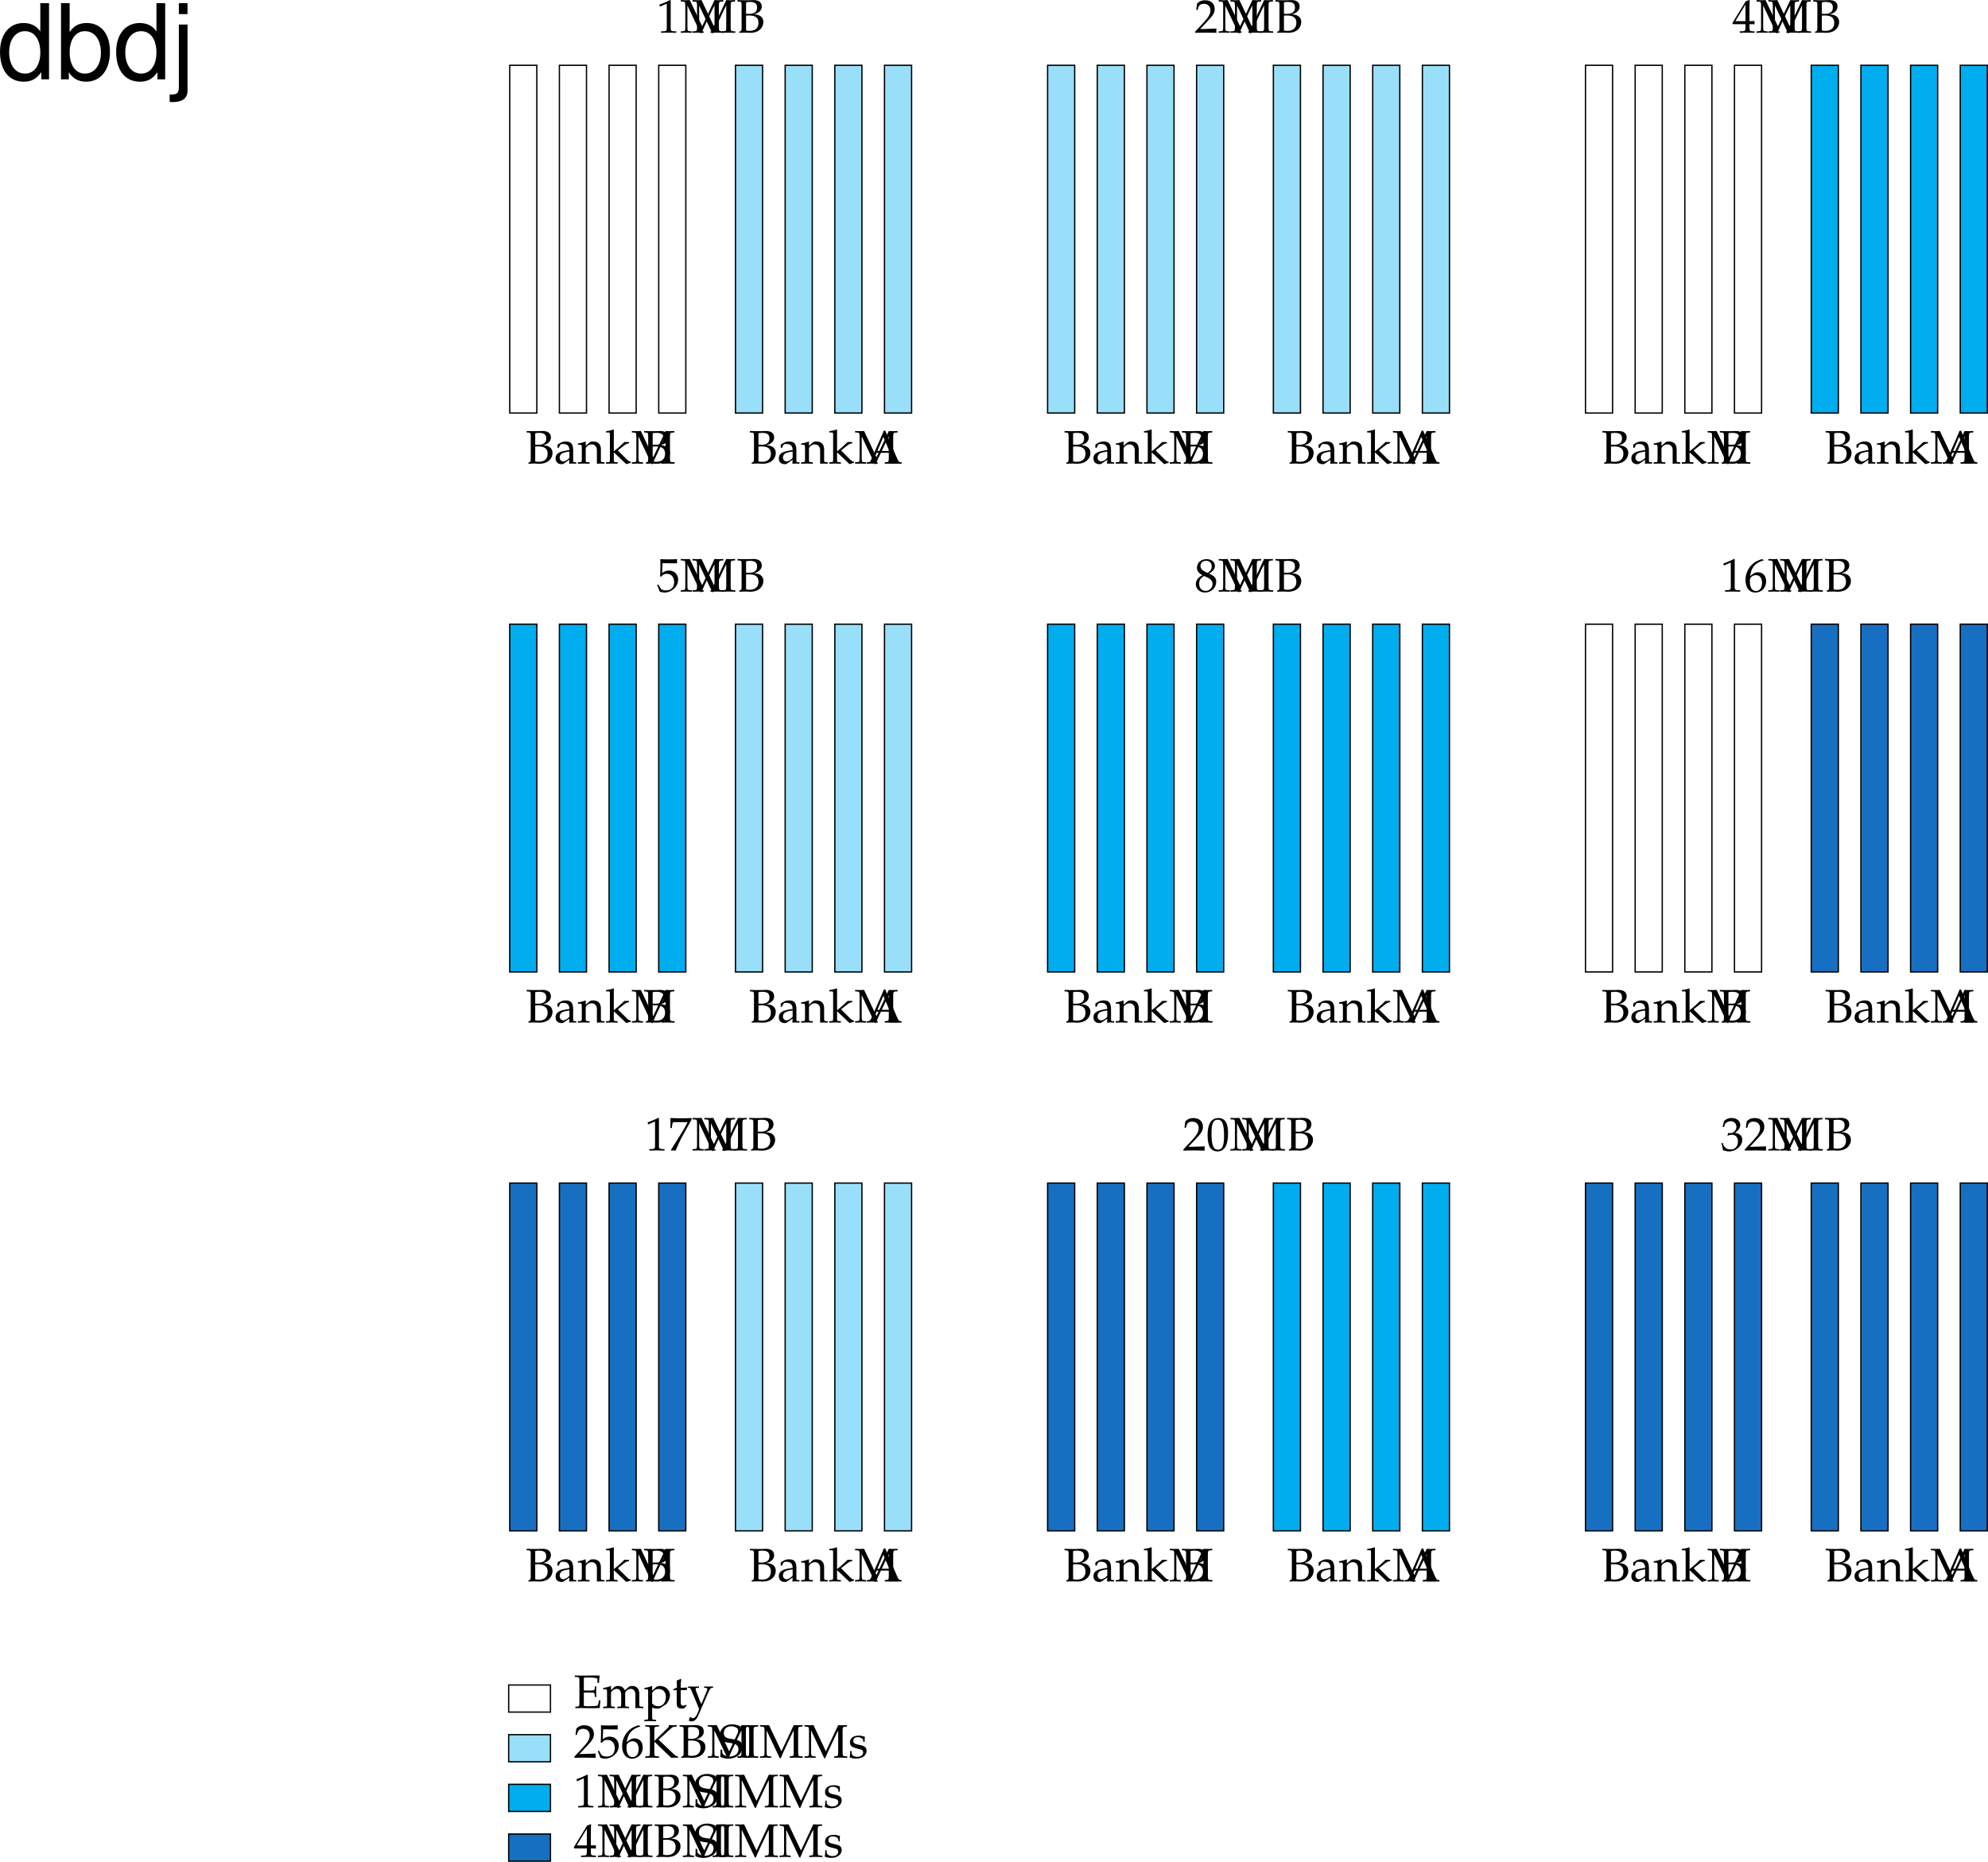 <svg xmlns="http://www.w3.org/2000/svg" xmlns:xlink="http://www.w3.org/1999/xlink" width="380.688" height="356.434"><defs><path id="a" d="M.61-5h.078l1.171-.516c0-.015.016-.015.016-.015.063 0 .078.093.078.297V-.86c0 .468-.094.562-.578.593L.859-.25v.281C1.641.016 2.156 0 2.344 0c.125 0 .328 0 .625.016.125 0 .375 0 .797.015V-.25l-.47-.016c-.483-.03-.593-.125-.593-.593v-5.344l-.125-.047a15.14 15.14 0 0 1-2.031.875Zm0 0"/><path id="b" d="M8.281-5.953v-.281c-.469.03-.672.03-.844.03-.156 0-.359 0-.843-.03L4.234-1.22 1.86-6.234c-.515.03-.703.03-.859.03-.156 0-.344 0-.86-.03v.28l.407.016c.422.047.437.094.453.813v4.047C.985-.344.97-.312.548-.266L.14-.25v.281C.797.016 1.016 0 1.187 0c.172 0 .438.016 1.079.031V-.25l-.391-.016c-.422-.046-.453-.078-.469-.812v-4.125L3.922.109h.187c.235-.546.391-.921.485-1.14l1.593-3.39c.125-.266.235-.47.407-.782v4.125c-.016.734-.047.766-.469.812l-.297.016v.281C6.234.016 6.5 0 6.968 0c.516 0 .829.016 1.36.031V-.25l-.422-.016c-.422-.015-.453-.093-.468-.812v-4.047c.015-.719.046-.766.468-.813zm0 0"/><path id="c" d="M.578-.188v.22c.563-.016.797-.032 1-.032h.297c.688.031.703.031.813.031.656 0 1.25-.172 1.656-.469.531-.374.843-.968.843-1.609 0-.469-.187-.828-.515-1.078-.36-.25-.656-.328-1.344-.39.438-.079.64-.172.89-.344.438-.297.657-.672.657-1.141 0-.797-.563-1.234-1.594-1.234-.094 0-.094 0-.812.03h-.813c-.25 0-.656 0-1.422-.03v.28l.329.016c.421.047.453.094.453.813v4.266c0 .343-.063.53-.204.593zm1.297-3.078c.344-.015.406-.015.594-.015 1.219 0 1.781.453 1.781 1.406 0 .969-.61 1.531-1.688 1.531a3.08 3.08 0 0 1-.687-.078zm0-2.53c.234-.048.406-.079.703-.079 1 0 1.406.328 1.406 1.078 0 .797-.53 1.203-1.562 1.203-.156 0-.281 0-.547-.015zm0 0"/><path id="d" d="M2.922-.734 2.875.03c.438-.014.578-.03.703-.03.11 0 .172 0 .469.016l.187.015V-.25l-.343-.016c-.235-.015-.25-.046-.25-.515v-1.656c0-1.313-.375-1.782-1.422-1.782-.406 0-.75.094-1.094.297l-.484.297v.578l.234.063L1-3.266c.188-.421.281-.484.688-.484.843 0 1.203.344 1.234 1.156l-.89.156C.796-2.203.281-1.78.281-.984c0 .687.421 1.093 1.14 1.093.172 0 .312-.03.375-.078zm0-.375c-.266.359-.828.703-1.188.703-.359 0-.671-.328-.671-.719a.98.98 0 0 1 .437-.813c.234-.14.734-.265 1.422-.359zm0 0"/><path id="e" d="M3.688.031C4.109.016 4.25 0 4.405 0c.125 0 .297.016.735.031V-.25l-.36-.016c-.312-.03-.328-.062-.328-.656v-1.734c0-1.047-.5-1.563-1.516-1.563-.328 0-.515.047-.703.219l-.687.594v-.781l-.078-.032a4.904 4.904 0 0 1-1.407.36v.265H.39c.375 0 .39.031.406.656v2.016c0 .594-.031.625-.344.656L.047-.25v.281C.625.016.875 0 1.172 0c.281 0 .531.016 1.11.031V-.25l-.407-.016c-.313-.03-.328-.062-.328-.656v-1.906c0-.406.594-.844 1.14-.844.61 0 1 .453 1 1.14zm0 0"/><path id="f" d="M.188-.25v.281C.813.016 1.078 0 1.327 0c.25 0 .5.016 1.094.031V-.25l-.39-.016c-.329-.03-.345-.062-.345-.656v-1.234L4.079.109l.86-.265V-.36c-.22 0-.47-.157-.766-.438L3.047-1.922a5.88 5.88 0 0 1-.578-.61l1.156-.905c.438-.329.656-.422.969-.422v-.266h-.89c-.579.563-1 .969-1.36 1.25l-.656.531v-4.125l-.079-.062c-.39.156-.687.218-1.406.328v.25H.72c.156 0 .219.11.219.375v4.656C.923-.328.923-.297.61-.266zm0 0"/><path id="g" d="M3.672-6.297H3.39c-.157.36-.297.703-.36.86-.14.312-.328.734-.469 1.078L.954-.72C.843-.453.672-.28.47-.266L.14-.25v.281C.75.016.937 0 1.109 0c.157 0 .438.016 1.094.031V-.25l-.328-.016c-.313-.03-.438-.093-.438-.234 0-.125.125-.5.313-.953l.25-.61h2.594l.422 1.032c.156.406.187.484.187.578 0 .11-.14.172-.375.187l-.422.016v.281C5.141.016 5.47 0 5.656 0c.203 0 .453.016 1.14.031V-.25L6.5-.266c-.234-.046-.328-.187-.656-.921ZM2.156-2.422l1.14-2.687 1.142 2.687zm0 0"/><path id="h" d="M.14-.203V.03C1.235.016 1.75 0 2.157 0c.375 0 .906.016 2.063.031-.032-.187-.032-.281-.032-.406s0-.219.032-.406c-1.047.047-1.453.047-3.125.094l1.64-1.75c.875-.923 1.14-1.423 1.14-2.094 0-1.032-.703-1.672-1.844-1.672-.64 0-1.078.187-1.531.625L.344-4.344h.265l.125-.422c.141-.515.47-.75 1.063-.75.781 0 1.266.485 1.266 1.266 0 .672-.376 1.328-1.391 2.406zm0 0"/><path id="i" d="M2.516-1.625v.672c-.016.562-.079.656-.532.687l-.562.016v.281C2.234.016 2.578 0 2.828 0c.281 0 .64.016 1.422.031V-.25l-.438-.016c-.453-.046-.515-.125-.53-.687v-.672c.53 0 .718 0 .968.031v-.64c-.281.03-.453.03-.734.03H3.28v-1.25c0-1.687.016-2.515.063-2.75l-.11-.046-.671.25L.015-1.844l.093.219Zm0-.578H.578l1.938-3.172Zm0 0"/><path id="j" d="M1.14-5.438c1.141.032 1.641.032 2.75.032l.047-.032c-.015-.171-.015-.234-.015-.375 0-.109 0-.187.015-.343l-.046-.047a30.51 30.51 0 0 1-1.563.047c-.515 0-.922-.016-1.578-.047l-.031.047c0 .547.015.968.015 1.25 0 .781-.03 1.625-.062 2.015l.187.047c.422-.437.657-.547 1.11-.547.86 0 1.39.61 1.39 1.579 0 1-.562 1.593-1.546 1.593-.5 0-.938-.172-1.063-.406l-.422-.734-.219.125c.22.515.329.796.454 1.203.25.14.593.218 1 .218.593 0 1.234-.265 1.734-.703a2.289 2.289 0 0 0 .828-1.765c0-1.016-.719-1.735-1.75-1.735-.438 0-.75.11-1.313.454zm0 0"/><path id="k" d="M1.516-3.11c-.375.172-.532.282-.72.47-.343.343-.53.734-.53 1.203C.266-.5 1.016.188 2.03.188c1.188 0 2.14-.922 2.14-2.047 0-.72-.312-1.11-1.359-1.563.829-.562 1.11-.937 1.11-1.484 0-.766-.64-1.297-1.594-1.297-1.062 0-1.844.687-1.844 1.625 0 .625.235.953 1.032 1.469zm1.046.454c.563.265.907.687.907 1.187 0 .75-.578 1.344-1.297 1.344C1.406-.125.906-.656.906-1.5c0-.656.266-1.078.938-1.484zM2-3.812c-.563-.282-.844-.641-.844-1.079 0-.609.422-1 1.063-1 .656 0 1.094.422 1.094 1.079 0 .515-.22.875-.813 1.25zm0 0"/><path id="l" d="M1.172-2.984c.203-1.625.953-2.5 2.578-2.985v-.078l-.344-.156c-.86.297-1.234.469-1.687.86A4.057 4.057 0 0 0 .28-2.22C.281-.734 1 .187 2.171.187c1.173 0 2.048-.921 2.048-2.156 0-1.031-.625-1.718-1.578-1.718-.454 0-.72.124-1.25.546zm1.11-.157c.702 0 1.155.579 1.155 1.485 0 .937-.453 1.547-1.156 1.547-.765 0-1.172-.657-1.172-1.875 0-.313.032-.485.125-.641.204-.297.625-.516 1.047-.516zm0 0"/><path id="m" d="m.5-.094.078.125C.844.016.922 0 1 0c.078 0 .156.016.406.031.39-.984.828-1.922 1.422-3l1.64-2.969v-.265c-.796.031-1.296.047-2.015.047-.687 0-1.11-.016-1.969-.047l-.093.047c.015.562.03.812.03.937 0 .14-.015.375-.03.922h.28l.063-.5c.063-.562.125-.625.547-.625h2.407c-.36.734-.641 1.25-.985 1.797Zm0 0"/><path id="n" d="M2.36-6.203C.968-6.203.265-5.093.265-2.922c0 1.063.187 1.969.5 2.406.312.438.812.704 1.375.704 1.36 0 2.047-1.172 2.047-3.485 0-1.969-.593-2.906-1.828-2.906zm-.157.312c.875 0 1.219.891 1.219 3.047 0 1.11-.094 1.766-.328 2.203-.188.329-.469.5-.828.5-.891 0-1.25-.906-1.25-3.093 0-1.907.328-2.657 1.187-2.657zm0 0"/><path id="o" d="M.39-4.484h.282l.156-.5c.094-.313.672-.61 1.14-.61a1.06 1.06 0 0 1 1.063 1.047c0 .672-.531 1.234-1.172 1.234-.062 0-.171-.015-.296-.015-.016 0-.063 0-.125-.016l-.11.485.063.046c.343-.156.5-.187.75-.187.75 0 1.187.469 1.187 1.297 0 .906-.562 1.516-1.39 1.516-.422 0-.797-.141-1.063-.391-.219-.203-.328-.406-.5-.89l-.234.093C.328-.828.39-.5.453-.047c.469.156.86.234 1.203.234.719 0 1.547-.406 2.047-1.015.297-.375.453-.766.453-1.188 0-.437-.172-.812-.5-1.03-.234-.173-.437-.235-.89-.313.718-.563 1-.97 1-1.516 0-.797-.672-1.328-1.672-1.328-.61 0-1.016.172-1.453.61zm0 0"/><path id="p" d="M.313-.25v.281C.89.016 1.155 0 1.421 0c.14 0 .344 0 .625.016.687 0 1.187.015 1.453.015C3.813.031 4.172.016 5 0c0-.516.063-1.016.14-1.469h-.312c-.047.297-.062.485-.094.563-.062.25-.14.406-.218.437-.141.078-.829.125-1.704.125-.468 0-.609-.015-.874-.078v-2.515c.234-.032.5-.032.937-.032.656 0 .906.031 1.063.11l.078.218.046.532h.266c-.016-.594-.031-.813-.031-1 0-.172.016-.454.031-1.047h-.266l-.046.468a.52.52 0 0 1-.079.235c-.156.078-.406.11-1 .11-.437 0-.671-.016-1-.032v-2.406c.282-.063.47-.063 1.079-.063.468 0 1 .047 1.28.125.22.047.25.094.25.297v.594h.313c0-.547.047-.984.141-1.375-.422-.016-.703-.031-1.11-.031-.234 0-.53 0-.89.015-.594.016-1 .016-1.203.016-.36 0-.75 0-1.594-.031v.28l.422.016c.422.032.453.094.469.813v4.047c-.016.734-.047.766-.469.812Zm0 0"/><path id="q" d="M.14-.25v.281C.782.016 1.032 0 1.282 0c.282 0 .532.016 1.078.031V-.25l-.375-.016c-.312-.03-.343-.062-.343-.656v-1.906c0-.406.593-.844 1.14-.844.485 0 .813.453.813 1.14v1.61c0 .594-.016.625-.328.656L2.86-.25v.281C3.484.016 3.75 0 3.984 0 4.22 0 4.47.016 5.11.031V-.25l-.421-.016c-.313-.046-.329-.062-.329-.656v-1.906c0-.406.594-.844 1.125-.844.485 0 .829.453.829 1.14V.032C6.718.016 6.859 0 7.016 0c.14 0 .312.016.812.031V-.25l-.437-.016c-.313-.046-.313-.062-.329-.656v-1.844c0-.89-.515-1.453-1.343-1.453-.328 0-.578.063-.735.219l-.687.61C4-3.985 3.64-4.22 3.016-4.22c-.329 0-.579.063-.75.219l-.625.578v-.765l-.079-.032a4.904 4.904 0 0 1-1.406.36v.265H.5c.36 0 .375.031.39.656v2.016c-.015.594-.015.625-.328.656Zm0 0"/><path id="r" d="M.078 2.266v.265c.61-.015.875-.031 1.125-.031.234 0 .5.016 1.125.031v-.265l-.422-.032c-.312-.03-.328-.062-.328-.656V-.109c.281.156.563.218.953.218.281 0 .5-.062.64-.14l1.032-.672c.36-.235.781-1.156.781-1.735 0-1-.828-1.78-1.875-1.78-.328 0-.656.093-.796.218l-.735.672v-.86l-.078-.03a5.038 5.038 0 0 1-1.406.359v.265h.328c.375 0 .39.031.39.656v4.516c0 .594-.015.625-.328.656zm1.5-5.016c0-.125.047-.234.156-.375a1.312 1.312 0 0 1 1.079-.516c.843 0 1.39.594 1.39 1.532 0 1.015-.61 1.765-1.406 1.765-.5 0-.875-.172-1.219-.531zm0 0"/><path id="s" d="M.875-3.438v2.594c0 .656.297.953 1 .953.203 0 .422-.046.469-.109l.437-.484-.125-.141c-.219.125-.344.172-.515.172-.36 0-.5-.188-.5-.625v-2.36h1.156l.078-.484-1.234.047v-.344c0-.36.03-.75.093-1.265l-.109-.11c-.219.14-.484.25-.766.344.032.25.047.438.047.719v.625l-.703.312v.188zm0 0"/><path id="t" d="M2.672-.781c-.203-.328-.297-.547-.453-.985L1.64-3.28a.896.896 0 0 1-.079-.375c0-.125.094-.203.297-.203l.344-.016v-.25c-.594.016-.844.016-1.047.016-.218 0-.437 0-1.047-.016v.25l.157.016c.234.015.343.125.468.437l.985 2.36c.25.609.343.828.5 1.28l-.203.548c-.282.765-.641 1.171-.985 1.171-.14 0-.312-.078-.453-.203H.453l-.203.672a.79.79 0 0 0 .484.14c.594 0 .985-.327 1.329-1.108L3.89-2.766c.359-.828.53-1.062.75-1.093l.25-.016v-.25c-.485.016-.688.016-.844.016-.172 0-.375 0-.86-.016v.25l.235.016c.25.015.375.093.375.218a.693.693 0 0 1-.047.235zm0 0"/><path id="u" d="m1.938-2.922.093-.062L5.171.03c.485-.015.61-.031.72-.031.125 0 .234.016.578.031v-.28L6.28-.266c-.14 0-.281-.109-.562-.359L2.75-3.438l2.39-2.156c.25-.234.47-.343.704-.343l.39-.016v-.281c-.406.03-.562.03-.718.03-.157 0-.36 0-.813-.03v.25c.016.046-.11.218-.25.343L1.937-3.187v-1.938c.016-.719.047-.781.47-.813l.421-.015v-.281c-.531.03-.86.03-1.312.03-.454 0-.782 0-1.313-.03v.28l.422.016c.422.032.453.094.469.813v4.047c-.016.719-.047.797-.469.812L.203-.25v.281C.734.016 1.047 0 1.516 0c.468 0 .78.016 1.312.031V-.25l-.422-.016c-.422-.015-.453-.078-.469-.812Zm0 0"/><path id="v" d="M4.016-4.734c0-.485.046-.797.14-1.266-.734-.297-1.125-.375-1.625-.375-1.344 0-2.312.844-2.312 2.016 0 .453.11.765.375 1.015.312.281.719.422 1.594.531.687.11 1 .204 1.234.407.234.187.344.453.344.797 0 .812-.672 1.39-1.61 1.39-.719 0-1.422-.344-1.469-.719L.625-1.53H.328c0 .687 0 .968-.062 1.375a3.716 3.716 0 0 0 1.562.344c1.563 0 2.703-.954 2.703-2.25 0-.626-.25-1-.828-1.235-.281-.125-.515-.172-1.25-.281C1.36-3.718.97-4.016.97-4.703.969-5.47 1.53-6 2.329-6c.358 0 .687.063.937.203.296.156.39.281.421.547l.047.516zm0 0"/><path id="w" d="M2.828-5.953v-.281c-.531.03-.86.03-1.312.03-.454 0-.782 0-1.313-.03v.28l.422.016c.422.032.453.094.469.813v4.047c-.016.719-.047.797-.469.812L.203-.25v.281C.734.016 1.047 0 1.516 0c.468 0 .78.016 1.312.031V-.25l-.422-.016c-.422-.015-.453-.078-.469-.812v-4.047c.016-.719.047-.781.47-.813zm0 0"/><path id="x" d="M.375-1.281c0 .61-.031.89-.11 1.25.485.14.829.218 1.235.218 1.188 0 2.016-.625 2.016-1.515 0-.297-.079-.484-.25-.672-.235-.219-.516-.328-1.329-.484C1.204-2.625.97-2.813.97-3.22c0-.453.297-.703.86-.703.609 0 1.062.313 1.062.735v.203h.25c.015-.516.015-.735.046-1.016-.484-.156-.796-.219-1.171-.219-1.047 0-1.688.5-1.688 1.297 0 .453.203.735.61.938.25.109.734.25 1.343.375.406.093.578.28.578.625 0 .484-.453.828-1.093.828C1.109-.156.64-.47.64-.922v-.36Zm0 0"/><path id="y" d="M9.906-14.578H8.234v5.422c-.687-1.063-1.812-1.625-3.218-1.625-2.72 0-4.5 2.187-4.5 5.515 0 3.547 1.718 5.72 4.562 5.72 1.438 0 2.438-.532 3.344-1.829V0h1.484Zm-4.61 5.36c1.798 0 2.938 1.577 2.938 4.093 0 2.422-1.156 4.031-2.921 4.031-1.829 0-3.047-1.625-3.047-4.062 0-2.438 1.218-4.063 3.03-4.063zm0 0"/><path id="z" d="M1.078-14.578V0h1.5v-1.344C3.375-.125 4.438.453 5.906.453c2.75 0 4.547-2.25 4.547-5.734 0-3.407-1.687-5.5-4.469-5.5-1.437 0-2.468.547-3.25 1.719v-5.516zm4.578 5.36c1.86 0 3.063 1.624 3.063 4.124 0 2.375-1.235 4-3.063 4-1.781 0-2.922-1.61-2.922-4.062 0-2.469 1.141-4.063 2.922-4.063zm0 0"/><path id="A" d="M1.406-10.484v12c0 1.046-.328 1.39-1.36 1.39-.124 0-.187 0-.405-.031v1.422c.203.047.296.062.562.062 1.875 0 2.86-.734 2.86-2.171v-12.672zm1.657-4.094H1.405v2.094h1.657Zm0 0"/></defs><path fill="none" stroke="#000" stroke-miterlimit="10" stroke-width=".25" d="M102.797 79.078V12.5h-5.188v66.578zm9.512 0V12.5h-5.188v66.578zm9.511 0V12.5h-5.187v66.578zm9.508 0V12.5h-5.187v66.578zm0 0"/><g transform="translate(-15.39 -6.5)"><use xlink:href="#a" width="100%" height="100%" x="141.119" y="12.75"/><use xlink:href="#b" width="100%" height="100%" x="145.619" y="12.75"/><use xlink:href="#b" width="100%" height="100%" x="147.869" y="12.75"/><use xlink:href="#c" width="100%" height="100%" x="156.383" y="12.75"/></g><g transform="translate(-15.39 -6.5)"><use xlink:href="#c" width="100%" height="100%" x="116.006" y="95.25"/><use xlink:href="#d" width="100%" height="100%" x="121.505" y="95.25"/><use xlink:href="#e" width="100%" height="100%" x="126.005" y="95.25"/><use xlink:href="#f" width="100%" height="100%" x="131.243" y="95.25"/><use xlink:href="#b" width="100%" height="100%" x="136.247" y="95.25"/><use xlink:href="#c" width="100%" height="100%" x="138.497" y="95.25"/></g><g transform="translate(-15.39 -6.5)"><use xlink:href="#c" width="100%" height="100%" x="158.754" y="95.25"/><use xlink:href="#d" width="100%" height="100%" x="164.253" y="95.25"/><use xlink:href="#e" width="100%" height="100%" x="168.753" y="95.25"/><use xlink:href="#f" width="100%" height="100%" x="173.991" y="95.25"/><use xlink:href="#b" width="100%" height="100%" x="178.995" y="95.25"/><use xlink:href="#g" width="100%" height="100%" x="181.245" y="95.25"/></g><g transform="translate(-15.39 -6.5)"><use xlink:href="#h" width="100%" height="100%" x="244.119" y="12.75"/><use xlink:href="#b" width="100%" height="100%" x="248.619" y="12.75"/><use xlink:href="#b" width="100%" height="100%" x="250.869" y="12.75"/><use xlink:href="#c" width="100%" height="100%" x="259.383" y="12.75"/></g><g transform="translate(-15.39 -6.5)"><use xlink:href="#c" width="100%" height="100%" x="219.005" y="95.25"/><use xlink:href="#d" width="100%" height="100%" x="224.504" y="95.25"/><use xlink:href="#e" width="100%" height="100%" x="229.004" y="95.25"/><use xlink:href="#f" width="100%" height="100%" x="234.242" y="95.25"/><use xlink:href="#b" width="100%" height="100%" x="239.246" y="95.25"/><use xlink:href="#c" width="100%" height="100%" x="241.496" y="95.25"/></g><g transform="translate(-15.39 -6.5)"><use xlink:href="#c" width="100%" height="100%" x="261.754" y="95.25"/><use xlink:href="#d" width="100%" height="100%" x="267.253" y="95.25"/><use xlink:href="#e" width="100%" height="100%" x="271.753" y="95.25"/><use xlink:href="#f" width="100%" height="100%" x="276.991" y="95.25"/><use xlink:href="#b" width="100%" height="100%" x="281.995" y="95.25"/><use xlink:href="#g" width="100%" height="100%" x="284.245" y="95.25"/></g><path fill="none" stroke="#000" stroke-miterlimit="10" stroke-width=".25" d="M308.797 79.078V12.5h-5.188v66.578zm9.512 0V12.5h-5.188v66.578zm9.511 0V12.5h-5.187v66.578zm9.508 0V12.5h-5.187v66.578zm0 0"/><g transform="translate(-15.39 -6.5)"><use xlink:href="#i" width="100%" height="100%" x="347.119" y="12.75"/><use xlink:href="#b" width="100%" height="100%" x="351.619" y="12.75"/><use xlink:href="#b" width="100%" height="100%" x="353.869" y="12.75"/><use xlink:href="#c" width="100%" height="100%" x="362.383" y="12.75"/></g><g transform="translate(-15.39 -6.5)"><use xlink:href="#c" width="100%" height="100%" x="322.006" y="95.25"/><use xlink:href="#d" width="100%" height="100%" x="327.505" y="95.25"/><use xlink:href="#e" width="100%" height="100%" x="332.005" y="95.25"/><use xlink:href="#f" width="100%" height="100%" x="337.243" y="95.25"/><use xlink:href="#b" width="100%" height="100%" x="342.247" y="95.25"/><use xlink:href="#c" width="100%" height="100%" x="344.497" y="95.25"/></g><g transform="translate(-15.39 -6.5)"><use xlink:href="#c" width="100%" height="100%" x="364.754" y="95.25"/><use xlink:href="#d" width="100%" height="100%" x="370.253" y="95.25"/><use xlink:href="#e" width="100%" height="100%" x="374.753" y="95.25"/><use xlink:href="#f" width="100%" height="100%" x="379.991" y="95.25"/><use xlink:href="#b" width="100%" height="100%" x="384.995" y="95.25"/><use xlink:href="#g" width="100%" height="100%" x="387.245" y="95.25"/></g><g transform="translate(-15.39 -6.5)"><use xlink:href="#j" width="100%" height="100%" x="141.119" y="119.75"/><use xlink:href="#b" width="100%" height="100%" x="145.619" y="119.75"/><use xlink:href="#b" width="100%" height="100%" x="147.869" y="119.75"/><use xlink:href="#c" width="100%" height="100%" x="156.383" y="119.75"/></g><g transform="translate(-15.39 -6.5)"><use xlink:href="#c" width="100%" height="100%" x="116.005" y="202.25"/><use xlink:href="#d" width="100%" height="100%" x="121.504" y="202.25"/><use xlink:href="#e" width="100%" height="100%" x="126.004" y="202.25"/><use xlink:href="#f" width="100%" height="100%" x="131.242" y="202.25"/><use xlink:href="#b" width="100%" height="100%" x="136.246" y="202.25"/><use xlink:href="#c" width="100%" height="100%" x="138.496" y="202.25"/></g><g transform="translate(-15.39 -6.5)"><use xlink:href="#c" width="100%" height="100%" x="158.754" y="202.25"/><use xlink:href="#d" width="100%" height="100%" x="164.253" y="202.25"/><use xlink:href="#e" width="100%" height="100%" x="168.753" y="202.25"/><use xlink:href="#f" width="100%" height="100%" x="173.991" y="202.25"/><use xlink:href="#b" width="100%" height="100%" x="178.995" y="202.25"/><use xlink:href="#g" width="100%" height="100%" x="181.245" y="202.25"/></g><g transform="translate(-15.39 -6.5)"><use xlink:href="#k" width="100%" height="100%" x="244.118" y="119.75"/><use xlink:href="#b" width="100%" height="100%" x="248.618" y="119.75"/><use xlink:href="#b" width="100%" height="100%" x="250.868" y="119.75"/><use xlink:href="#c" width="100%" height="100%" x="259.382" y="119.75"/></g><g transform="translate(-15.39 -6.5)"><use xlink:href="#c" width="100%" height="100%" x="219.005" y="202.25"/><use xlink:href="#d" width="100%" height="100%" x="224.504" y="202.25"/><use xlink:href="#e" width="100%" height="100%" x="229.004" y="202.25"/><use xlink:href="#f" width="100%" height="100%" x="234.242" y="202.25"/><use xlink:href="#b" width="100%" height="100%" x="239.246" y="202.25"/><use xlink:href="#c" width="100%" height="100%" x="241.496" y="202.25"/></g><g transform="translate(-15.39 -6.5)"><use xlink:href="#c" width="100%" height="100%" x="261.754" y="202.25"/><use xlink:href="#d" width="100%" height="100%" x="267.253" y="202.25"/><use xlink:href="#e" width="100%" height="100%" x="271.753" y="202.25"/><use xlink:href="#f" width="100%" height="100%" x="276.991" y="202.25"/><use xlink:href="#b" width="100%" height="100%" x="281.995" y="202.25"/><use xlink:href="#g" width="100%" height="100%" x="284.245" y="202.25"/></g><path fill="none" stroke="#000" stroke-miterlimit="10" stroke-width=".25" d="M308.797 186.078V119.5h-5.188v66.578zm9.512 0V119.5h-5.188v66.578zm9.511 0V119.5h-5.187v66.578zm9.508 0V119.5h-5.187v66.578zm0 0"/><g transform="translate(-15.39 -6.5)"><use xlink:href="#a" width="100%" height="100%" x="344.869" y="119.75"/><use xlink:href="#l" width="100%" height="100%" x="349.369" y="119.75"/><use xlink:href="#b" width="100%" height="100%" x="353.869" y="119.75"/><use xlink:href="#b" width="100%" height="100%" x="356.119" y="119.75"/><use xlink:href="#c" width="100%" height="100%" x="364.633" y="119.75"/></g><g transform="translate(-15.39 -6.5)"><use xlink:href="#c" width="100%" height="100%" x="322.006" y="202.25"/><use xlink:href="#d" width="100%" height="100%" x="327.505" y="202.25"/><use xlink:href="#e" width="100%" height="100%" x="332.005" y="202.25"/><use xlink:href="#f" width="100%" height="100%" x="337.243" y="202.25"/><use xlink:href="#b" width="100%" height="100%" x="342.247" y="202.25"/><use xlink:href="#c" width="100%" height="100%" x="344.497" y="202.25"/></g><g transform="translate(-15.39 -6.5)"><use xlink:href="#c" width="100%" height="100%" x="364.754" y="202.25"/><use xlink:href="#d" width="100%" height="100%" x="370.253" y="202.25"/><use xlink:href="#e" width="100%" height="100%" x="374.753" y="202.25"/><use xlink:href="#f" width="100%" height="100%" x="379.991" y="202.25"/><use xlink:href="#b" width="100%" height="100%" x="384.995" y="202.25"/><use xlink:href="#g" width="100%" height="100%" x="387.245" y="202.25"/></g><g transform="translate(-15.39 -6.5)"><use xlink:href="#a" width="100%" height="100%" x="138.869" y="226.75"/><use xlink:href="#m" width="100%" height="100%" x="143.369" y="226.75"/><use xlink:href="#b" width="100%" height="100%" x="147.869" y="226.75"/><use xlink:href="#b" width="100%" height="100%" x="150.119" y="226.75"/><use xlink:href="#c" width="100%" height="100%" x="158.633" y="226.75"/></g><g transform="translate(-15.39 -6.5)"><use xlink:href="#c" width="100%" height="100%" x="116.005" y="309.25"/><use xlink:href="#d" width="100%" height="100%" x="121.504" y="309.25"/><use xlink:href="#e" width="100%" height="100%" x="126.004" y="309.25"/><use xlink:href="#f" width="100%" height="100%" x="131.242" y="309.25"/><use xlink:href="#b" width="100%" height="100%" x="136.246" y="309.25"/><use xlink:href="#c" width="100%" height="100%" x="138.496" y="309.25"/></g><g transform="translate(-15.39 -6.5)"><use xlink:href="#c" width="100%" height="100%" x="158.754" y="309.25"/><use xlink:href="#d" width="100%" height="100%" x="164.253" y="309.25"/><use xlink:href="#e" width="100%" height="100%" x="168.753" y="309.25"/><use xlink:href="#f" width="100%" height="100%" x="173.991" y="309.25"/><use xlink:href="#b" width="100%" height="100%" x="178.995" y="309.25"/><use xlink:href="#g" width="100%" height="100%" x="181.245" y="309.25"/></g><g transform="translate(-15.39 -6.5)"><use xlink:href="#h" width="100%" height="100%" x="241.868" y="226.75"/><use xlink:href="#n" width="100%" height="100%" x="246.368" y="226.75"/><use xlink:href="#b" width="100%" height="100%" x="250.868" y="226.75"/><use xlink:href="#b" width="100%" height="100%" x="253.118" y="226.75"/><use xlink:href="#c" width="100%" height="100%" x="261.632" y="226.75"/></g><g transform="translate(-15.39 -6.5)"><use xlink:href="#c" width="100%" height="100%" x="219.005" y="309.25"/><use xlink:href="#d" width="100%" height="100%" x="224.504" y="309.25"/><use xlink:href="#e" width="100%" height="100%" x="229.004" y="309.25"/><use xlink:href="#f" width="100%" height="100%" x="234.242" y="309.25"/><use xlink:href="#b" width="100%" height="100%" x="239.246" y="309.25"/><use xlink:href="#c" width="100%" height="100%" x="241.496" y="309.25"/></g><g transform="translate(-15.39 -6.5)"><use xlink:href="#c" width="100%" height="100%" x="261.754" y="309.25"/><use xlink:href="#d" width="100%" height="100%" x="267.253" y="309.25"/><use xlink:href="#e" width="100%" height="100%" x="271.753" y="309.25"/><use xlink:href="#f" width="100%" height="100%" x="276.991" y="309.25"/><use xlink:href="#b" width="100%" height="100%" x="281.995" y="309.25"/><use xlink:href="#g" width="100%" height="100%" x="284.245" y="309.25"/></g><g transform="translate(-15.39 -6.5)"><use xlink:href="#o" width="100%" height="100%" x="344.868" y="226.75"/><use xlink:href="#h" width="100%" height="100%" x="349.368" y="226.75"/><use xlink:href="#b" width="100%" height="100%" x="353.868" y="226.75"/><use xlink:href="#b" width="100%" height="100%" x="356.118" y="226.75"/><use xlink:href="#c" width="100%" height="100%" x="364.632" y="226.75"/></g><g transform="translate(-15.39 -6.5)"><use xlink:href="#c" width="100%" height="100%" x="322.005" y="309.25"/><use xlink:href="#d" width="100%" height="100%" x="327.504" y="309.25"/><use xlink:href="#e" width="100%" height="100%" x="332.004" y="309.25"/><use xlink:href="#f" width="100%" height="100%" x="337.242" y="309.25"/><use xlink:href="#b" width="100%" height="100%" x="342.246" y="309.25"/><use xlink:href="#c" width="100%" height="100%" x="344.496" y="309.25"/></g><g transform="translate(-15.39 -6.5)"><use xlink:href="#c" width="100%" height="100%" x="364.753" y="309.25"/><use xlink:href="#d" width="100%" height="100%" x="370.252" y="309.25"/><use xlink:href="#e" width="100%" height="100%" x="374.752" y="309.25"/><use xlink:href="#f" width="100%" height="100%" x="379.99" y="309.25"/><use xlink:href="#b" width="100%" height="100%" x="384.994" y="309.25"/><use xlink:href="#g" width="100%" height="100%" x="387.244" y="309.25"/></g><path fill="#176fc1" d="M352.027 186.078V119.5h-5.187v66.578h5.187"/><path fill="none" stroke="#000" stroke-miterlimit="10" stroke-width=".25" d="M352.027 186.078V119.5h-5.187v66.578zm0 0"/><path fill="#176fc1" d="M361.54 186.078V119.5h-5.188v66.578h5.187"/><path fill="none" stroke="#000" stroke-miterlimit="10" stroke-width=".25" d="M361.54 186.078V119.5h-5.188v66.578zm0 0"/><path fill="#176fc1" d="M371.05 186.078V119.5h-5.187v66.578h5.188"/><path fill="none" stroke="#000" stroke-miterlimit="10" stroke-width=".25" d="M371.05 186.078V119.5h-5.187v66.578zm0 0"/><path fill="#176fc1" d="M380.563 186.078V119.5h-5.188v66.578h5.188"/><path fill="none" stroke="#000" stroke-miterlimit="10" stroke-width=".25" d="M380.563 186.078V119.5h-5.188v66.578zm0 0"/><path fill="#176fc1" d="M102.797 293.078V226.5h-5.188v66.578h5.188"/><path fill="none" stroke="#000" stroke-miterlimit="10" stroke-width=".25" d="M102.797 293.078V226.5h-5.188v66.578zm0 0"/><path fill="#176fc1" d="M112.309 293.078V226.5h-5.188v66.578h5.188"/><path fill="none" stroke="#000" stroke-miterlimit="10" stroke-width=".25" d="M112.309 293.078V226.5h-5.188v66.578zm0 0"/><path fill="#176fc1" d="M121.82 293.078V226.5h-5.187v66.578h5.187"/><path fill="none" stroke="#000" stroke-miterlimit="10" stroke-width=".25" d="M121.82 293.078V226.5h-5.187v66.578zm0 0"/><path fill="#176fc1" d="M131.328 293.078V226.5h-5.187v66.578h5.187"/><path fill="none" stroke="#000" stroke-miterlimit="10" stroke-width=".25" d="M131.328 293.078V226.5h-5.187v66.578zm0 0"/><path fill="#176fc1" d="M205.797 293.078V226.5h-5.188v66.578h5.188"/><path fill="none" stroke="#000" stroke-miterlimit="10" stroke-width=".25" d="M205.797 293.078V226.5h-5.188v66.578zm0 0"/><path fill="#176fc1" d="M215.309 293.078V226.5h-5.188v66.578h5.188"/><path fill="none" stroke="#000" stroke-miterlimit="10" stroke-width=".25" d="M215.309 293.078V226.5h-5.188v66.578zm0 0"/><path fill="#176fc1" d="M224.82 293.078V226.5h-5.187v66.578h5.187"/><path fill="none" stroke="#000" stroke-miterlimit="10" stroke-width=".25" d="M224.82 293.078V226.5h-5.187v66.578zm0 0"/><path fill="#176fc1" d="M234.328 293.078V226.5h-5.187v66.578h5.187"/><path fill="none" stroke="#000" stroke-miterlimit="10" stroke-width=".25" d="M234.328 293.078V226.5h-5.187v66.578zm0 0"/><path fill="#176fc1" d="M308.797 293.078V226.5h-5.188v66.578h5.188"/><path fill="none" stroke="#000" stroke-miterlimit="10" stroke-width=".25" d="M308.797 293.078V226.5h-5.188v66.578zm0 0"/><path fill="#176fc1" d="M318.309 293.078V226.5h-5.188v66.578h5.188"/><path fill="none" stroke="#000" stroke-miterlimit="10" stroke-width=".25" d="M318.309 293.078V226.5h-5.188v66.578zm0 0"/><path fill="#176fc1" d="M327.82 293.078V226.5h-5.187v66.578h5.187"/><path fill="none" stroke="#000" stroke-miterlimit="10" stroke-width=".25" d="M327.82 293.078V226.5h-5.187v66.578zm0 0"/><path fill="#176fc1" d="M337.328 293.078V226.5h-5.187v66.578h5.187"/><path fill="none" stroke="#000" stroke-miterlimit="10" stroke-width=".25" d="M337.328 293.078V226.5h-5.187v66.578zm0 0"/><path fill="#176fc1" d="M352.027 293.078V226.5h-5.187v66.578h5.187"/><path fill="none" stroke="#000" stroke-miterlimit="10" stroke-width=".25" d="M352.027 293.078V226.5h-5.187v66.578zm0 0"/><path fill="#176fc1" d="M361.54 293.078V226.5h-5.188v66.578h5.187"/><path fill="none" stroke="#000" stroke-miterlimit="10" stroke-width=".25" d="M361.54 293.078V226.5h-5.188v66.578zm0 0"/><path fill="#176fc1" d="M371.05 293.078V226.5h-5.187v66.578h5.188"/><path fill="none" stroke="#000" stroke-miterlimit="10" stroke-width=".25" d="M371.05 293.078V226.5h-5.187v66.578zm0 0"/><path fill="#176fc1" d="M380.563 293.078V226.5h-5.188v66.578h5.188"/><path fill="none" stroke="#000" stroke-miterlimit="10" stroke-width=".25" d="M380.563 293.078V226.5h-5.188v66.578zm0 0"/><path fill="#176fc1" d="M105.41 351.121h-8v5.188h8v-5.188"/><path fill="none" stroke="#000" stroke-miterlimit="10" stroke-width=".25" d="M105.41 351.121h-8v5.188h8zm0 0"/><path fill="#00adef" d="M352.027 79.078V12.5h-5.187v66.578h5.187"/><path fill="none" stroke="#000" stroke-miterlimit="10" stroke-width=".25" d="M352.027 79.078V12.5h-5.187v66.578zm0 0"/><path fill="#00adef" d="M361.54 79.078V12.5h-5.188v66.578h5.187"/><path fill="none" stroke="#000" stroke-miterlimit="10" stroke-width=".25" d="M361.54 79.078V12.5h-5.188v66.578zm0 0"/><path fill="#00adef" d="M371.05 79.078V12.5h-5.187v66.578h5.188"/><path fill="none" stroke="#000" stroke-miterlimit="10" stroke-width=".25" d="M371.05 79.078V12.5h-5.187v66.578zm0 0"/><path fill="#00adef" d="M380.563 79.078V12.5h-5.188v66.578h5.188"/><path fill="none" stroke="#000" stroke-miterlimit="10" stroke-width=".25" d="M380.563 79.078V12.5h-5.188v66.578zm0 0"/><path fill="#00adef" d="M102.797 186.078V119.5h-5.188v66.578h5.188"/><path fill="none" stroke="#000" stroke-miterlimit="10" stroke-width=".25" d="M102.797 186.078V119.5h-5.188v66.578zm0 0"/><path fill="#00adef" d="M112.309 186.078V119.5h-5.188v66.578h5.188"/><path fill="none" stroke="#000" stroke-miterlimit="10" stroke-width=".25" d="M112.309 186.078V119.5h-5.188v66.578zm0 0"/><path fill="#00adef" d="M121.82 186.078V119.5h-5.187v66.578h5.187"/><path fill="none" stroke="#000" stroke-miterlimit="10" stroke-width=".25" d="M121.82 186.078V119.5h-5.187v66.578zm0 0"/><path fill="#00adef" d="M131.328 186.078V119.5h-5.187v66.578h5.187"/><path fill="none" stroke="#000" stroke-miterlimit="10" stroke-width=".25" d="M131.328 186.078V119.5h-5.187v66.578zm0 0"/><path fill="#00adef" d="M205.797 186.078V119.5h-5.188v66.578h5.188"/><path fill="none" stroke="#000" stroke-miterlimit="10" stroke-width=".25" d="M205.797 186.078V119.5h-5.188v66.578zm0 0"/><path fill="#00adef" d="M215.309 186.078V119.5h-5.188v66.578h5.188"/><path fill="none" stroke="#000" stroke-miterlimit="10" stroke-width=".25" d="M215.309 186.078V119.5h-5.188v66.578zm0 0"/><path fill="#00adef" d="M224.82 186.078V119.5h-5.187v66.578h5.187"/><path fill="none" stroke="#000" stroke-miterlimit="10" stroke-width=".25" d="M224.82 186.078V119.5h-5.187v66.578zm0 0"/><path fill="#00adef" d="M234.328 186.078V119.5h-5.187v66.578h5.187"/><path fill="none" stroke="#000" stroke-miterlimit="10" stroke-width=".25" d="M234.328 186.078V119.5h-5.187v66.578zm0 0"/><path fill="#00adef" d="M249.027 186.078V119.5h-5.187v66.578h5.187"/><path fill="none" stroke="#000" stroke-miterlimit="10" stroke-width=".25" d="M249.027 186.078V119.5h-5.187v66.578zm0 0"/><path fill="#00adef" d="M258.54 186.078V119.5h-5.188v66.578h5.187"/><path fill="none" stroke="#000" stroke-miterlimit="10" stroke-width=".25" d="M258.54 186.078V119.5h-5.188v66.578zm0 0"/><path fill="#00adef" d="M268.05 186.078V119.5h-5.187v66.578h5.188"/><path fill="none" stroke="#000" stroke-miterlimit="10" stroke-width=".25" d="M268.05 186.078V119.5h-5.187v66.578zm0 0"/><path fill="#00adef" d="M277.563 186.078V119.5h-5.188v66.578h5.188"/><path fill="none" stroke="#000" stroke-miterlimit="10" stroke-width=".25" d="M277.563 186.078V119.5h-5.188v66.578zm0 0"/><path fill="#00adef" d="M249.027 293.078V226.5h-5.187v66.578h5.187"/><path fill="none" stroke="#000" stroke-miterlimit="10" stroke-width=".25" d="M249.027 293.078V226.5h-5.187v66.578zm0 0"/><path fill="#00adef" d="M258.54 293.078V226.5h-5.188v66.578h5.187"/><path fill="none" stroke="#000" stroke-miterlimit="10" stroke-width=".25" d="M258.54 293.078V226.5h-5.188v66.578zm0 0"/><path fill="#00adef" d="M268.05 293.078V226.5h-5.187v66.578h5.188"/><path fill="none" stroke="#000" stroke-miterlimit="10" stroke-width=".25" d="M268.05 293.078V226.5h-5.187v66.578zm0 0"/><path fill="#00adef" d="M277.563 293.078V226.5h-5.188v66.578h5.188"/><path fill="none" stroke="#000" stroke-miterlimit="10" stroke-width=".25" d="M277.563 293.078V226.5h-5.188v66.578zm0 0"/><path fill="#00adef" d="M105.41 341.61h-8v5.187h8v-5.188"/><path fill="none" stroke="#000" stroke-miterlimit="10" stroke-width=".25" d="M105.41 341.61h-8v5.187h8zm0 0"/><path fill="#99dff9" d="M146.027 79.078V12.5h-5.187v66.578h5.187"/><path fill="none" stroke="#000" stroke-miterlimit="10" stroke-width=".25" d="M146.027 79.078V12.5h-5.187v66.578zm0 0"/><path fill="#99dff9" d="M155.54 79.078V12.5h-5.188v66.578h5.187"/><path fill="none" stroke="#000" stroke-miterlimit="10" stroke-width=".25" d="M155.54 79.078V12.5h-5.188v66.578zm0 0"/><path fill="#99dff9" d="M165.05 79.078V12.5h-5.187v66.578h5.188"/><path fill="none" stroke="#000" stroke-miterlimit="10" stroke-width=".25" d="M165.05 79.078V12.5h-5.187v66.578zm0 0"/><path fill="#99dff9" d="M174.563 79.078V12.5h-5.188v66.578h5.188"/><path fill="none" stroke="#000" stroke-miterlimit="10" stroke-width=".25" d="M174.563 79.078V12.5h-5.188v66.578zm0 0"/><path fill="#99dff9" d="M205.797 79.078V12.5h-5.188v66.578h5.188"/><path fill="none" stroke="#000" stroke-miterlimit="10" stroke-width=".25" d="M205.797 79.078V12.5h-5.188v66.578zm0 0"/><path fill="#99dff9" d="M215.309 79.078V12.5h-5.188v66.578h5.188"/><path fill="none" stroke="#000" stroke-miterlimit="10" stroke-width=".25" d="M215.309 79.078V12.5h-5.188v66.578zm0 0"/><path fill="#99dff9" d="M224.82 79.078V12.5h-5.187v66.578h5.187"/><path fill="none" stroke="#000" stroke-miterlimit="10" stroke-width=".25" d="M224.82 79.078V12.5h-5.187v66.578zm0 0"/><path fill="#99dff9" d="M234.328 79.078V12.5h-5.187v66.578h5.187"/><path fill="none" stroke="#000" stroke-miterlimit="10" stroke-width=".25" d="M234.328 79.078V12.5h-5.187v66.578zm0 0"/><path fill="#99dff9" d="M249.027 79.078V12.5h-5.187v66.578h5.187"/><path fill="none" stroke="#000" stroke-miterlimit="10" stroke-width=".25" d="M249.027 79.078V12.5h-5.187v66.578zm0 0"/><path fill="#99dff9" d="M258.54 79.078V12.5h-5.188v66.578h5.187"/><path fill="none" stroke="#000" stroke-miterlimit="10" stroke-width=".25" d="M258.54 79.078V12.5h-5.188v66.578zm0 0"/><path fill="#99dff9" d="M268.05 79.078V12.5h-5.187v66.578h5.188"/><path fill="none" stroke="#000" stroke-miterlimit="10" stroke-width=".25" d="M268.05 79.078V12.5h-5.187v66.578zm0 0"/><path fill="#99dff9" d="M277.563 79.078V12.5h-5.188v66.578h5.188"/><path fill="none" stroke="#000" stroke-miterlimit="10" stroke-width=".25" d="M277.563 79.078V12.5h-5.188v66.578zm0 0"/><path fill="#99dff9" d="M146.027 186.078V119.5h-5.187v66.578h5.187"/><path fill="none" stroke="#000" stroke-miterlimit="10" stroke-width=".25" d="M146.027 186.078V119.5h-5.187v66.578zm0 0"/><path fill="#99dff9" d="M155.54 186.078V119.5h-5.188v66.578h5.187"/><path fill="none" stroke="#000" stroke-miterlimit="10" stroke-width=".25" d="M155.54 186.078V119.5h-5.188v66.578zm0 0"/><path fill="#99dff9" d="M165.05 186.078V119.5h-5.187v66.578h5.188"/><path fill="none" stroke="#000" stroke-miterlimit="10" stroke-width=".25" d="M165.05 186.078V119.5h-5.187v66.578zm0 0"/><path fill="#99dff9" d="M174.563 186.078V119.5h-5.188v66.578h5.188"/><path fill="none" stroke="#000" stroke-miterlimit="10" stroke-width=".25" d="M174.563 186.078V119.5h-5.188v66.578zm0 0"/><path fill="#99dff9" d="M146.027 293.078V226.5h-5.187v66.578h5.187"/><path fill="none" stroke="#000" stroke-miterlimit="10" stroke-width=".25" d="M146.027 293.078V226.5h-5.187v66.578zm0 0"/><path fill="#99dff9" d="M155.54 293.078V226.5h-5.188v66.578h5.187"/><path fill="none" stroke="#000" stroke-miterlimit="10" stroke-width=".25" d="M155.54 293.078V226.5h-5.188v66.578zm0 0"/><path fill="#99dff9" d="M165.05 293.078V226.5h-5.187v66.578h5.188"/><path fill="none" stroke="#000" stroke-miterlimit="10" stroke-width=".25" d="M165.05 293.078V226.5h-5.187v66.578zm0 0"/><path fill="#99dff9" d="M174.563 293.078V226.5h-5.188v66.578h5.188"/><path fill="none" stroke="#000" stroke-miterlimit="10" stroke-width=".25" d="M174.563 293.078V226.5h-5.188v66.578zm0 0"/><path fill="#99dff9" d="M105.41 332.098h-8v5.187h8v-5.187"/><path fill="none" stroke="#000" stroke-miterlimit="10" stroke-width=".25" d="M105.41 332.098h-8v5.187h8zm0-9.508h-8v5.187h8zm0 0"/><g transform="translate(-15.39 -6.5)"><use xlink:href="#p" width="100%" height="100%" x="125.25" y="333.5"/><use xlink:href="#q" width="100%" height="100%" x="130.749" y="333.5"/><use xlink:href="#r" width="100%" height="100%" x="138.696" y="333.5"/><use xlink:href="#s" width="100%" height="100%" x="144.105" y="333.5"/><use xlink:href="#t" width="100%" height="100%" x="147.039" y="333.5"/></g><g transform="translate(-15.39 -6.5)"><use xlink:href="#h" width="100%" height="100%" x="125.25" y="343"/><use xlink:href="#j" width="100%" height="100%" x="129.75" y="343"/><use xlink:href="#l" width="100%" height="100%" x="134.25" y="343"/><use xlink:href="#u" width="100%" height="100%" x="138.75" y="343"/><use xlink:href="#c" width="100%" height="100%" x="145.284" y="343"/><use xlink:href="#b" width="100%" height="100%" x="150.783" y="343"/><use xlink:href="#v" width="100%" height="100%" x="153.033" y="343"/><use xlink:href="#w" width="100%" height="100%" x="157.758" y="343"/><use xlink:href="#b" width="100%" height="100%" x="160.791" y="343"/><use xlink:href="#b" width="100%" height="100%" x="169.305" y="343"/><use xlink:href="#x" width="100%" height="100%" x="177.819" y="343"/></g><g transform="translate(-15.39 -6.5)"><use xlink:href="#a" width="100%" height="100%" x="125.25" y="352.5"/><use xlink:href="#b" width="100%" height="100%" x="129.75" y="352.5"/><use xlink:href="#b" width="100%" height="100%" x="132" y="352.5"/><use xlink:href="#c" width="100%" height="100%" x="140.514" y="352.5"/><use xlink:href="#b" width="100%" height="100%" x="146.013" y="352.5"/><use xlink:href="#v" width="100%" height="100%" x="148.263" y="352.5"/><use xlink:href="#w" width="100%" height="100%" x="152.988" y="352.5"/><use xlink:href="#b" width="100%" height="100%" x="156.021" y="352.5"/><use xlink:href="#b" width="100%" height="100%" x="164.535" y="352.5"/><use xlink:href="#x" width="100%" height="100%" x="173.049" y="352.5"/></g><g transform="translate(-15.39 -6.5)"><use xlink:href="#i" width="100%" height="100%" x="125.25" y="362"/><use xlink:href="#b" width="100%" height="100%" x="129.75" y="362"/><use xlink:href="#b" width="100%" height="100%" x="132" y="362"/><use xlink:href="#c" width="100%" height="100%" x="140.514" y="362"/><use xlink:href="#b" width="100%" height="100%" x="146.013" y="362"/><use xlink:href="#v" width="100%" height="100%" x="148.263" y="362"/><use xlink:href="#w" width="100%" height="100%" x="152.988" y="362"/><use xlink:href="#b" width="100%" height="100%" x="156.021" y="362"/><use xlink:href="#b" width="100%" height="100%" x="164.535" y="362"/><use xlink:href="#x" width="100%" height="100%" x="173.049" y="362"/></g><g transform="translate(-15.39 -6.5)"><use xlink:href="#y" width="100%" height="100%" x="14.875" y="21.687"/><use xlink:href="#z" width="100%" height="100%" x="25.995" y="21.687"/><use xlink:href="#y" width="100%" height="100%" x="37.115" y="21.687"/><use xlink:href="#A" width="100%" height="100%" x="48.235" y="21.687"/></g></svg>
